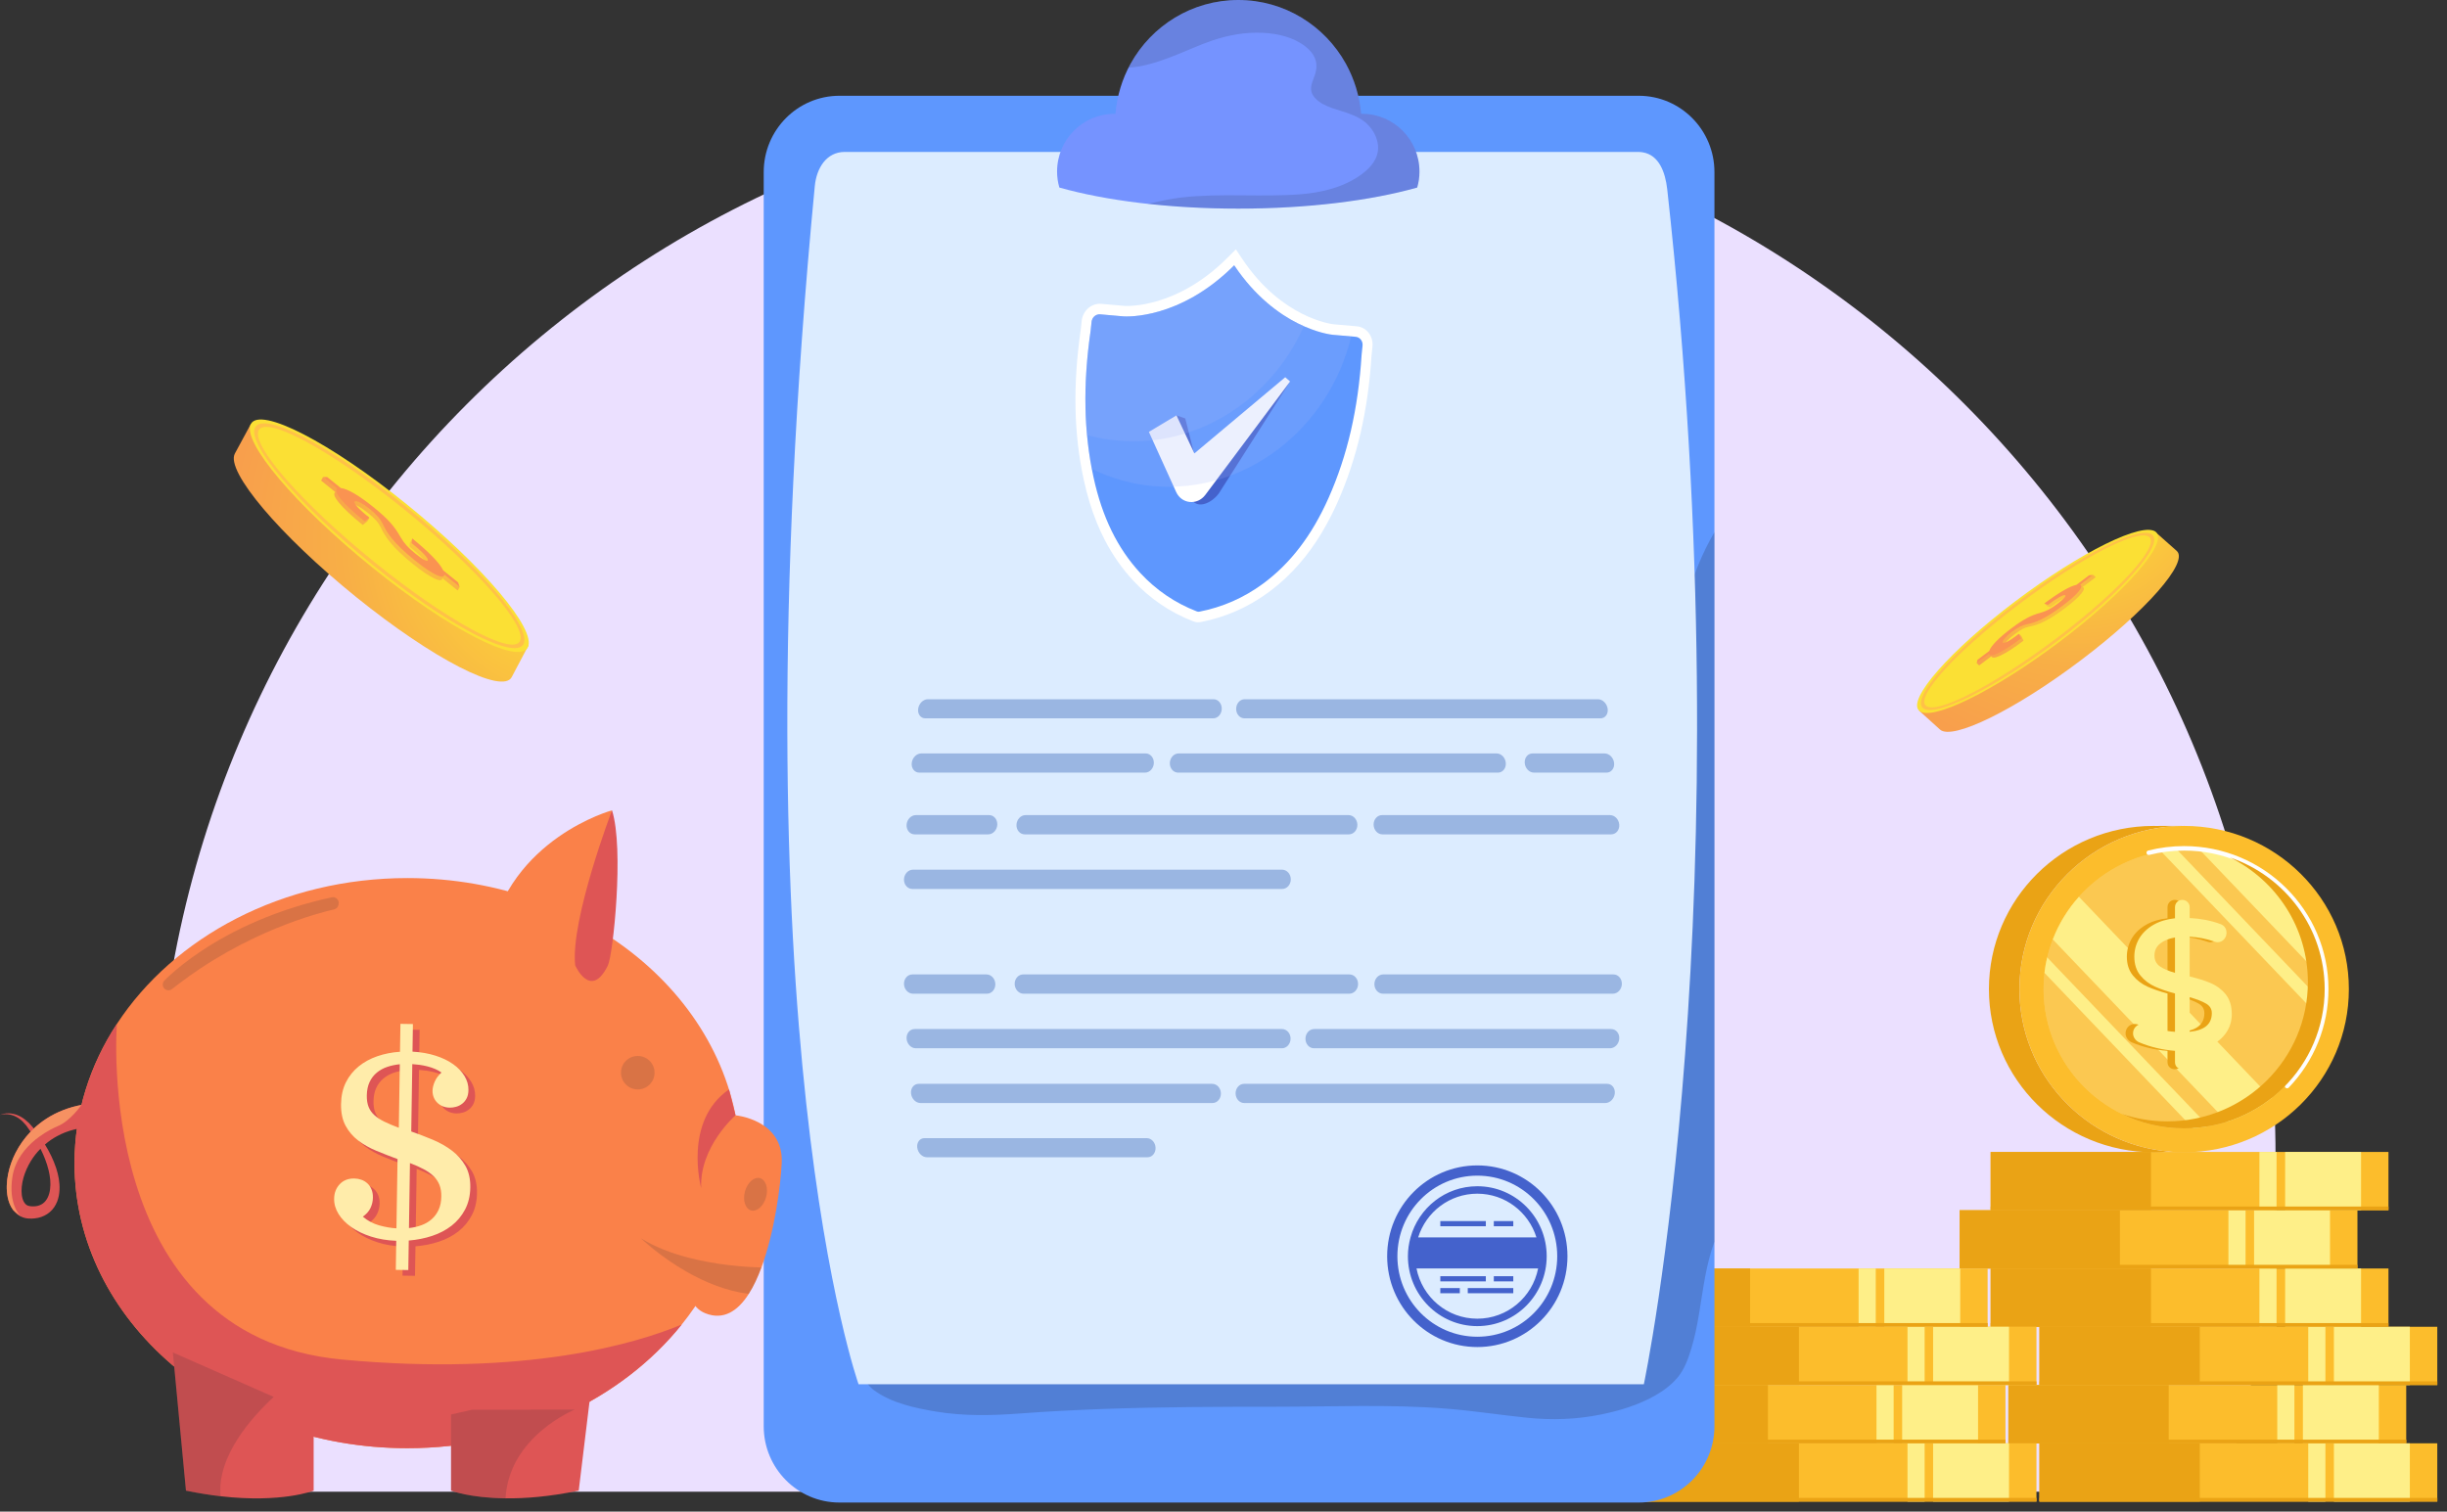<svg width="157" height="97" viewBox="0 0 157 97" fill="none" xmlns="http://www.w3.org/2000/svg">
<rect x="0" y="0" width="157" height="97" fill="#333333" stroke="none"/>
<path d="M142.55 95.722C144.784 88.965 146 81.742 146 74.232C146 36.536 115.553 5.98 78 5.98C40.443 5.98 10 36.536 10 74.232C10 81.742 11.216 88.965 13.449 95.722H142.55Z" fill="#EBE0FF"/>
<path d="M22.575 32.362C23.375 32.937 24.205 33.568 25.048 34.249C25.676 34.757 26.281 35.267 26.857 35.773L32.303 40.111C32.428 40.127 33.91 41.409 33.91 41.409L32.829 43.455C32.222 44.576 27.754 42.273 22.849 38.311C17.945 34.348 14.461 30.226 15.069 29.105L16.098 27.203L22.575 32.362Z" fill="url(#paint0_radial_120_14956)"/>
<path d="M16.098 27.203C15.491 28.325 18.974 32.447 23.879 36.409C28.783 40.372 33.251 42.675 33.858 41.554C34.466 40.432 30.982 36.311 26.078 32.348C21.174 28.385 16.706 26.082 16.098 27.203Z" fill="#FBE034"/>
<path d="M16.369 27.422C15.8 28.472 19.194 32.438 23.948 36.28C28.703 40.121 33.019 42.385 33.587 41.335C34.156 40.284 30.762 36.319 26.008 32.477C21.253 28.635 16.937 26.372 16.369 27.422Z" fill="#FFC148"/>
<path d="M16.599 27.608C16.087 28.553 19.423 32.351 24.052 36.091C28.68 39.83 32.846 42.095 33.358 41.15C33.87 40.204 30.534 36.406 25.906 32.666C21.278 28.927 17.111 26.662 16.599 27.608Z" fill="#FBE034"/>
<path d="M23.014 32.5C22.843 32.405 22.725 32.37 22.659 32.395C22.577 32.425 22.61 32.53 22.765 32.71C22.896 32.863 23.413 32.981 23.698 33.22C23.651 33.357 23.629 33.33 23.574 33.449L23.275 33.687C22.561 33.11 22.045 32.626 21.738 32.249C21.445 31.888 21.377 31.667 21.515 31.579L20.602 30.84L20.726 30.611L21.915 31.431C22.132 31.45 22.255 31.69 22.626 31.909C22.984 32.121 23.386 32.407 23.84 32.775C24.084 32.971 24.291 33.149 24.464 33.308C24.638 33.469 24.789 33.621 24.917 33.764C25.048 33.909 25.162 34.051 25.259 34.19C25.359 34.333 25.464 34.5 25.576 34.694C25.693 34.896 25.819 35.074 25.953 35.224C26.09 35.377 26.278 35.551 26.518 35.745C26.776 35.953 26.979 36.095 27.123 36.168C27.265 36.24 27.332 36.235 27.327 36.156C27.322 36.078 27.23 35.947 27.055 35.763C26.882 35.583 26.625 35.355 26.281 35.077L26.295 34.824L26.451 34.554C26.972 34.976 27.275 35.585 27.616 35.934C27.967 36.294 28.307 36.449 28.419 36.686L29.491 37.666L29.367 37.895L28.385 37.101C28.375 37.266 28.21 37.278 27.878 37.126C27.532 36.967 27.064 36.651 26.485 36.183C26.15 35.912 25.863 35.662 25.629 35.437C25.398 35.215 25.205 35.009 25.051 34.822C24.9 34.64 24.776 34.469 24.68 34.31C24.585 34.156 24.5 33.997 24.424 33.834C24.35 33.678 24.254 33.533 24.134 33.398C24.016 33.265 23.84 33.104 23.605 32.914C23.378 32.731 23.182 32.594 23.014 32.5Z" fill="url(#paint1_radial_120_14956)"/>
<path d="M23.138 32.271C22.967 32.177 22.849 32.141 22.783 32.166C22.701 32.197 22.734 32.301 22.889 32.481C23.047 32.665 23.317 32.912 23.698 33.22L23.399 33.458C22.685 32.881 22.169 32.397 21.862 32.02C21.569 31.659 21.501 31.438 21.64 31.35L20.726 30.611L20.988 30.608L21.869 31.32C22.085 31.34 22.379 31.461 22.75 31.68C23.108 31.892 23.51 32.178 23.965 32.546C24.208 32.742 24.415 32.92 24.588 33.079C24.762 33.24 24.913 33.392 25.041 33.535C25.172 33.68 25.286 33.822 25.383 33.962C25.483 34.105 25.588 34.271 25.7 34.465C25.817 34.667 25.943 34.845 26.078 34.996C26.214 35.148 26.402 35.322 26.642 35.516C26.9 35.725 27.103 35.866 27.247 35.939C27.389 36.011 27.456 36.006 27.451 35.927C27.445 35.849 27.354 35.718 27.179 35.535C27.006 35.354 26.75 35.126 26.405 34.848L26.451 34.554C26.972 34.976 27.399 35.357 27.739 35.705C28.091 36.065 28.325 36.362 28.436 36.599L29.391 37.371L29.491 37.666L28.509 36.872C28.5 37.037 28.334 37.049 28.002 36.897C27.656 36.738 27.188 36.422 26.609 35.954C26.273 35.683 25.988 35.434 25.753 35.208C25.522 34.986 25.329 34.781 25.175 34.594C25.024 34.411 24.9 34.24 24.803 34.081C24.709 33.927 24.624 33.768 24.548 33.605C24.474 33.449 24.378 33.304 24.258 33.169C24.14 33.036 23.964 32.875 23.729 32.685C23.502 32.502 23.306 32.365 23.138 32.271Z" fill="#FA9351"/>
<path d="M128.615 41.412C129.24 40.881 129.918 40.338 130.639 39.794C131.177 39.389 131.711 39.003 132.237 38.639L136.844 35.112C136.882 35.014 138.219 34.075 138.219 34.075L139.663 35.356C140.451 36.069 137.69 39.214 133.495 42.379C129.301 45.544 125.261 47.531 124.472 46.817L123.135 45.607L128.615 41.412Z" fill="url(#paint2_radial_120_14956)"/>
<path d="M123.134 45.607C123.923 46.321 127.963 44.334 132.158 41.169C136.353 38.004 139.114 34.859 138.325 34.145C137.537 33.431 133.497 35.419 129.302 38.584C125.107 41.749 122.346 44.893 123.134 45.607Z" fill="#FBE034"/>
<path d="M123.367 45.432C124.105 46.101 128.001 44.155 132.068 41.087C136.134 38.018 138.833 34.989 138.094 34.32C137.355 33.652 133.46 35.597 129.393 38.666C125.327 41.734 122.628 44.764 123.367 45.432Z" fill="#FFC148"/>
<path d="M123.563 45.284C124.227 45.886 127.976 43.953 131.934 40.966C135.893 37.979 138.563 35.07 137.898 34.468C137.233 33.866 133.484 35.799 129.526 38.786C125.567 41.773 122.898 44.682 123.563 45.284Z" fill="#FBE034"/>
<path d="M128.814 41.086C128.703 41.205 128.65 41.293 128.657 41.351C128.666 41.424 128.758 41.418 128.935 41.329C129.085 41.253 129.284 40.861 129.534 40.678C129.636 40.743 129.61 40.755 129.695 40.823L129.829 41.113C129.218 41.573 128.723 41.893 128.355 42.065C128.004 42.229 127.811 42.24 127.767 42.111L126.985 42.7L126.824 42.555L127.727 41.759C127.786 41.588 128.005 41.536 128.257 41.281C128.5 41.034 128.813 40.767 129.202 40.474C129.41 40.317 129.595 40.185 129.759 40.078C129.924 39.969 130.078 39.878 130.219 39.803C130.363 39.727 130.501 39.663 130.634 39.612C130.77 39.56 130.926 39.508 131.106 39.457C131.293 39.403 131.463 39.337 131.612 39.259C131.763 39.179 131.942 39.062 132.146 38.907C132.367 38.741 132.522 38.605 132.611 38.504C132.697 38.403 132.707 38.348 132.641 38.337C132.577 38.325 132.453 38.373 132.269 38.478C132.088 38.581 131.852 38.742 131.557 38.965L131.355 38.903L131.167 38.724C131.613 38.387 132.168 38.265 132.519 38.059C132.881 37.847 133.075 37.605 133.29 37.562L134.299 36.892L134.46 37.038L133.62 37.672C133.751 37.712 133.729 37.848 133.539 38.086C133.341 38.333 132.991 38.648 132.496 39.021C132.208 39.238 131.949 39.419 131.719 39.563C131.493 39.705 131.288 39.819 131.105 39.907C130.927 39.992 130.763 40.057 130.615 40.104C130.471 40.149 130.325 40.186 130.178 40.215C130.036 40.243 129.9 40.292 129.766 40.362C129.635 40.431 129.469 40.54 129.268 40.692C129.074 40.838 128.923 40.969 128.814 41.086Z" fill="url(#paint3_radial_120_14956)"/>
<path d="M128.653 40.94C128.542 41.059 128.489 41.148 128.496 41.206C128.505 41.278 128.597 41.272 128.774 41.183C128.954 41.092 129.209 40.923 129.534 40.678L129.668 40.967C129.057 41.428 128.562 41.747 128.194 41.919C127.843 42.084 127.65 42.095 127.606 41.965L126.824 42.555L126.874 42.343L127.627 41.774C127.687 41.603 127.844 41.391 128.096 41.135C128.339 40.888 128.652 40.621 129.041 40.328C129.249 40.171 129.434 40.039 129.598 39.932C129.763 39.824 129.916 39.732 130.058 39.657C130.202 39.581 130.34 39.517 130.473 39.466C130.609 39.414 130.765 39.363 130.945 39.311C131.132 39.258 131.302 39.191 131.45 39.113C131.602 39.033 131.781 38.916 131.985 38.761C132.206 38.595 132.361 38.46 132.45 38.358C132.536 38.258 132.546 38.202 132.48 38.191C132.416 38.18 132.291 38.227 132.108 38.332C131.927 38.435 131.691 38.597 131.396 38.819L131.167 38.724C131.613 38.387 132.007 38.119 132.358 37.914C132.72 37.702 133.008 37.573 133.223 37.53L134.04 36.914L134.299 36.892L133.458 37.526C133.59 37.566 133.567 37.703 133.377 37.94C133.179 38.187 132.829 38.502 132.334 38.875C132.047 39.092 131.788 39.273 131.558 39.417C131.331 39.559 131.126 39.673 130.944 39.761C130.765 39.846 130.602 39.912 130.454 39.958C130.31 40.003 130.164 40.04 130.017 40.069C129.875 40.098 129.739 40.147 129.605 40.216C129.474 40.285 129.308 40.394 129.107 40.546C128.913 40.693 128.762 40.823 128.653 40.94Z" fill="#FA9351"/>
<path d="M156.376 85.14H130.851V88.879H156.376V85.14Z" fill="#FCBD2C"/>
<path d="M141.137 85.139H130.851V88.879H141.137V85.139Z" fill="#EAA315"/>
<path d="M154.616 85.139H149.745V88.878H154.616V85.139Z" fill="#FEEF88"/>
<path d="M149.198 85.139H148.098V88.879H149.198V85.139Z" fill="#FEEF88"/>
<path d="M154.384 88.879H128.858V92.618H154.384V88.879Z" fill="#FCBD2C"/>
<path d="M139.145 88.879H128.858V92.618H139.145V88.879Z" fill="#EAA315"/>
<path d="M152.626 88.879H147.755V92.618H152.626V88.879Z" fill="#FEEF88"/>
<path d="M147.21 88.879H146.109V92.618H147.21V88.879Z" fill="#FEEF88"/>
<path d="M156.376 92.618H130.851V96.358H156.376V92.618Z" fill="#FCBD2C"/>
<path d="M141.137 92.618H130.851V96.358H141.137V92.618Z" fill="#EAA315"/>
<path d="M154.616 92.619H149.745V96.358H154.616V92.619Z" fill="#FEEF88"/>
<path d="M149.198 92.619H148.098V96.358H149.198V92.619Z" fill="#FEEF88"/>
<path d="M156.38 88.643H130.854V88.88H156.38V88.643Z" fill="#EAA315"/>
<path d="M154.389 92.383H128.863V92.619H154.389V92.383Z" fill="#EAA315"/>
<path d="M156.38 96.122H130.854V96.358H156.38V96.122Z" fill="#EAA315"/>
<path d="M153.245 73.921H127.72V77.66H153.245V73.921Z" fill="#FCBD2C"/>
<path d="M138.006 73.921H127.72V77.66H138.006V73.921Z" fill="#EAA315"/>
<path d="M151.486 73.921H146.615V77.66H151.486V73.921Z" fill="#FEEF88"/>
<path d="M146.065 73.921H144.965V77.66H146.065V73.921Z" fill="#FEEF88"/>
<path d="M151.254 77.66H125.728V81.399H151.254V77.66Z" fill="#FCBD2C"/>
<path d="M136.015 77.66H125.728V81.399H136.015V77.66Z" fill="#EAA315"/>
<path d="M149.493 77.66H144.622V81.4H149.493V77.66Z" fill="#FEEF88"/>
<path d="M144.077 77.66H142.976V81.4H144.077V77.66Z" fill="#FEEF88"/>
<path d="M153.245 81.4H127.72V85.139H153.245V81.4Z" fill="#FCBD2C"/>
<path d="M138.006 81.4H127.72V85.139H138.006V81.4Z" fill="#EAA315"/>
<path d="M151.486 81.4H146.615V85.139H151.486V81.4Z" fill="#FEEF88"/>
<path d="M146.065 81.4H144.965V85.139H146.065V81.4Z" fill="#FEEF88"/>
<path d="M153.246 77.424H127.721V77.661H153.246V77.424Z" fill="#EAA315"/>
<path d="M151.254 81.164H125.728V81.401H151.254V81.164Z" fill="#EAA315"/>
<path d="M153.246 84.904H127.721V85.14H153.246V84.904Z" fill="#EAA315"/>
<path d="M130.659 85.138H105.134V88.878H130.659V85.138Z" fill="#FCBD2C"/>
<path d="M115.42 85.138H105.134V88.878H115.42V85.138Z" fill="#EAA315"/>
<path d="M128.899 85.139H124.028V88.878H128.899V85.139Z" fill="#FEEF88"/>
<path d="M123.486 85.138H122.386V88.878H123.486V85.138Z" fill="#FEEF88"/>
<path d="M128.671 88.878H103.146V92.617H128.671V88.878Z" fill="#FCBD2C"/>
<path d="M113.432 88.878H103.146V92.617H113.432V88.878Z" fill="#EAA315"/>
<path d="M126.913 88.878H122.042V92.617H126.913V88.878Z" fill="#FEEF88"/>
<path d="M121.496 88.878H120.396V92.617H121.496V88.878Z" fill="#FEEF88"/>
<path d="M130.659 92.618H105.134V96.358H130.659V92.618Z" fill="#FCBD2C"/>
<path d="M115.42 92.618H105.134V96.357H115.42V92.618Z" fill="#EAA315"/>
<path d="M128.899 92.618H124.028V96.357H128.899V92.618Z" fill="#FEEF88"/>
<path d="M123.486 92.618H122.386V96.357H123.486V92.618Z" fill="#FEEF88"/>
<path d="M130.662 88.642H105.137V88.878H130.662V88.642Z" fill="#EAA315"/>
<path d="M128.673 92.382H103.147V92.619H128.673V92.382Z" fill="#EAA315"/>
<path d="M130.662 96.121H105.137V96.358H130.662V96.121Z" fill="#EAA315"/>
<path d="M127.526 81.4H102V85.139H127.526V81.4Z" fill="#FCBD2C"/>
<path d="M112.286 81.4H102V85.139H112.286V81.4Z" fill="#EAA315"/>
<path d="M125.768 81.4H120.897V85.139H125.768V81.4Z" fill="#FEEF88"/>
<path d="M120.349 81.4H119.249V85.139H120.349V81.4Z" fill="#FEEF88"/>
<path d="M127.529 84.903H102.004V85.14H127.529V84.903Z" fill="#EAA315"/>
<path d="M139.157 73.895C138.834 73.925 138.508 73.941 138.177 73.941C132.341 73.941 127.61 69.253 127.61 63.473C127.61 57.688 132.341 53 138.177 53C138.286 53 138.395 53.002 138.501 53.005L138.517 53H140.027C134.241 53.057 129.567 57.725 129.567 63.473C129.567 68.926 133.779 73.408 139.157 73.895Z" fill="#EAA315"/>
<path d="M129.568 63.472C129.568 69.254 134.299 73.942 140.135 73.942C145.973 73.942 150.704 69.254 150.704 63.472C150.704 57.688 145.973 53 140.135 53C134.299 53 129.568 57.688 129.568 63.472Z" fill="#FCBD2C"/>
<path d="M131.116 63.472C131.116 68.406 135.153 72.406 140.133 72.406C145.115 72.406 149.152 68.406 149.152 63.472C149.152 58.536 145.115 54.536 140.133 54.536C135.153 54.536 131.116 58.536 131.116 63.472Z" fill="#FBC851"/>
<path d="M131.116 63.472C131.116 68.407 135.154 72.405 140.134 72.405C140.323 72.405 140.51 72.399 140.695 72.387C141.038 72.366 141.373 72.328 141.703 72.269C142.108 72.2 142.502 72.104 142.886 71.982C143.932 71.65 144.895 71.135 145.735 70.474C147.331 69.221 148.489 67.442 148.941 65.401C149.015 65.074 149.07 64.738 149.103 64.396C149.136 64.093 149.152 63.783 149.152 63.472C149.152 63.281 149.146 63.09 149.134 62.9C148.859 58.583 145.49 55.099 141.2 54.6C140.851 54.558 140.496 54.537 140.134 54.537C139.986 54.537 139.841 54.541 139.695 54.547C139.35 54.564 139.009 54.6 138.674 54.655C136.581 54.991 134.731 56.043 133.386 57.547C132.671 58.344 132.098 59.27 131.71 60.284C131.564 60.656 131.445 61.041 131.353 61.435C131.277 61.759 131.217 62.089 131.178 62.426C131.137 62.768 131.116 63.118 131.116 63.472Z" fill="#FBC851"/>
<path d="M131.172 62.427L140.689 72.387C141.032 72.367 141.367 72.328 141.697 72.269L131.347 61.436C131.271 61.759 131.211 62.089 131.172 62.427Z" fill="#FEEF88"/>
<path d="M131.708 60.284L142.885 71.982C143.93 71.65 144.893 71.135 145.733 70.474L133.384 57.547C132.669 58.344 132.097 59.27 131.708 60.284Z" fill="#FEEF88"/>
<path d="M142.313 63.798C142.053 63.48 141.725 63.237 141.339 63.075C140.984 62.927 140.537 62.788 140.01 62.661V60.111C140.561 60.142 141.083 60.243 141.562 60.41C141.654 60.447 141.73 60.465 141.791 60.465C141.966 60.465 142.109 60.4 142.218 60.274C142.321 60.153 142.374 60.015 142.374 59.864C142.374 59.585 142.234 59.388 141.972 59.295C141.399 59.078 140.739 58.949 140.01 58.91V58.218C140.01 58.087 139.964 57.974 139.871 57.883C139.686 57.7 139.375 57.701 139.199 57.885C139.112 57.976 139.068 58.088 139.068 58.218V58.927C138.544 58.983 138.085 59.12 137.704 59.337C137.294 59.57 136.981 59.869 136.773 60.225C136.565 60.581 136.459 60.974 136.459 61.395C136.459 61.875 136.59 62.279 136.847 62.596C137.099 62.905 137.418 63.148 137.796 63.318C138.144 63.474 138.571 63.62 139.068 63.754V66.213C138.434 66.171 137.819 66.021 137.239 65.766C137.155 65.728 137.064 65.71 136.971 65.71C136.798 65.71 136.653 65.77 136.542 65.891C136.433 66.009 136.377 66.15 136.377 66.31C136.377 66.433 136.415 66.551 136.491 66.658C136.566 66.765 136.661 66.843 136.774 66.889C137.484 67.189 138.255 67.372 139.068 67.435V68.153C139.068 68.293 139.114 68.406 139.203 68.49C139.291 68.572 139.402 68.614 139.533 68.614C139.673 68.614 139.789 68.569 139.878 68.482C139.966 68.394 140.01 68.283 140.01 68.153V67.435C140.518 67.395 140.974 67.279 141.367 67.089C141.793 66.884 142.127 66.604 142.36 66.256C142.594 65.907 142.713 65.511 142.713 65.081C142.713 64.555 142.578 64.123 142.313 63.798ZM140.01 63.989C140.472 64.121 140.829 64.261 141.071 64.406C141.314 64.552 141.432 64.75 141.432 65.011C141.432 65.722 140.966 66.115 140.01 66.21V63.989ZM138.096 62.01C137.865 61.845 137.752 61.617 137.752 61.313C137.752 60.992 137.876 60.738 138.13 60.538C138.367 60.352 138.683 60.225 139.068 60.158V62.429C138.647 62.309 138.32 62.169 138.096 62.01Z" fill="#EAA315"/>
<path d="M138.678 54.656L148.944 65.401C149.018 65.074 149.074 64.738 149.107 64.396L139.698 54.548C139.353 54.564 139.012 54.6 138.678 54.656Z" fill="#FEEF88"/>
<path d="M141.201 54.6L149.135 62.9C148.859 58.583 145.491 55.099 141.201 54.6Z" fill="#FEEF88"/>
<path d="M146.74 69.838C146.704 69.838 146.668 69.825 146.64 69.799C146.582 69.744 146.579 69.653 146.634 69.595C148.227 67.936 149.104 65.761 149.104 63.472C149.104 58.57 145.079 54.582 140.132 54.582C139.378 54.582 138.627 54.676 137.9 54.859C137.825 54.88 137.743 54.833 137.724 54.755C137.703 54.678 137.751 54.599 137.828 54.58C138.578 54.39 139.353 54.294 140.132 54.294C145.239 54.294 149.394 58.411 149.394 63.472C149.394 65.835 148.489 68.081 146.846 69.794C146.817 69.823 146.778 69.838 146.74 69.838Z" fill="#FEFEFE"/>
<path d="M136.127 71.477C137.335 72.071 138.694 72.405 140.134 72.405C145.114 72.405 149.152 68.406 149.152 63.472C149.152 59.555 146.611 56.23 143.073 55.023C146.038 56.486 148.074 59.52 148.074 63.024C148.074 67.959 144.036 71.959 139.056 71.959C138.031 71.959 137.045 71.79 136.127 71.477Z" fill="#EAA315"/>
<path d="M142.793 63.797C142.532 63.479 142.204 63.236 141.818 63.075C141.463 62.927 141.017 62.788 140.49 62.661V60.11C141.04 60.141 141.563 60.242 142.041 60.409C142.134 60.446 142.209 60.464 142.271 60.464C142.445 60.464 142.589 60.4 142.697 60.273C142.801 60.153 142.853 60.015 142.853 59.864C142.853 59.585 142.714 59.387 142.452 59.294C141.879 59.078 141.219 58.949 140.49 58.91V58.218C140.49 58.087 140.443 57.974 140.351 57.883C140.166 57.7 139.854 57.701 139.678 57.885C139.592 57.976 139.548 58.088 139.548 58.218V58.926C139.023 58.982 138.565 59.12 138.183 59.337C137.774 59.57 137.461 59.869 137.252 60.224C137.044 60.58 136.939 60.974 136.939 61.394C136.939 61.875 137.069 62.279 137.327 62.595C137.578 62.905 137.897 63.148 138.275 63.317C138.623 63.473 139.051 63.619 139.548 63.753V66.213C138.913 66.171 138.299 66.02 137.719 65.765C137.634 65.728 137.544 65.709 137.451 65.709C137.277 65.709 137.133 65.77 137.021 65.891C136.912 66.008 136.857 66.149 136.857 66.309C136.857 66.433 136.895 66.55 136.971 66.658C137.046 66.764 137.141 66.842 137.254 66.888C137.964 67.188 138.735 67.371 139.548 67.434V68.152C139.548 68.292 139.593 68.406 139.683 68.49C139.771 68.572 139.882 68.613 140.013 68.613C140.152 68.613 140.268 68.569 140.357 68.481C140.445 68.394 140.49 68.283 140.49 68.152V67.435C140.997 67.394 141.453 67.278 141.847 67.089C142.273 66.884 142.607 66.604 142.84 66.255C143.074 65.906 143.192 65.511 143.192 65.08C143.192 64.554 143.058 64.123 142.793 63.797ZM140.49 63.989C140.951 64.121 141.308 64.261 141.55 64.406C141.793 64.552 141.911 64.75 141.911 65.011C141.911 65.721 141.446 66.114 140.49 66.209V63.989ZM138.576 62.009C138.344 61.844 138.232 61.617 138.232 61.313C138.232 60.991 138.355 60.738 138.609 60.538C138.847 60.352 139.162 60.224 139.548 60.158V62.428C139.126 62.309 138.8 62.168 138.576 62.009Z" fill="#FEEF88"/>
<path d="M105.138 6.145H53.862C51.177 6.145 49 8.338 49 11.043V91.52C49 94.226 51.177 96.419 53.862 96.419H105.138C107.823 96.419 109.999 94.226 109.999 91.52V11.043C109.999 8.338 107.823 6.145 105.138 6.145Z" fill="#5E97FE"/>
<path opacity="0.2" d="M107.277 43.217C106.783 47.152 106.777 51.128 106.588 55.084C106.417 58.653 106.17 62.361 104.897 65.732C104.229 67.502 103.277 69.195 101.857 70.461C100.656 71.532 99.192 72.208 97.657 72.633C94.319 73.557 90.788 73.505 87.514 74.715C86.544 75.073 85.654 75.558 84.752 76.061C83.626 76.688 82.495 77.308 81.347 77.896C79.078 79.057 76.732 80.102 74.272 80.779C69.716 82.033 64.62 81.787 60.7 78.901C58.111 76.996 56.25 74.337 54.379 71.735C54.474 72.36 54.558 72.988 54.628 73.617C54.91 76.157 55.003 78.715 55.025 81.269C55.039 83.034 55.021 84.8 55.008 86.565C55.054 86.827 55.098 87.088 55.143 87.35C55.272 88.09 55.455 88.754 56.084 89.217C57.19 90.031 58.682 90.349 60.001 90.573C61.813 90.88 63.613 90.841 65.439 90.704C67.229 90.57 69.022 90.478 70.816 90.413C74.497 90.281 78.181 90.272 81.864 90.271C85.499 90.271 89.147 90.105 92.775 90.391C94.526 90.529 96.257 90.802 98.004 90.979C99.599 91.141 101.152 91.087 102.725 90.768C103.926 90.524 105.127 90.158 106.198 89.549C106.733 89.244 107.242 88.867 107.638 88.391C108.07 87.873 108.295 87.243 108.495 86.604C108.967 85.092 109.106 83.511 109.397 81.96C109.541 81.193 109.724 80.432 109.991 79.698C109.993 79.691 109.997 79.684 110 79.676V34.149C108.393 36.883 107.671 40.088 107.277 43.217Z" fill="#202234"/>
<path d="M105.47 88.827H55.085C55.085 88.827 47.06 66.323 52.278 11.935C52.391 10.771 53.036 9.749 54.199 9.749H105.093C105.212 9.749 105.321 9.76 105.425 9.779C106.433 9.965 106.844 11.021 106.971 12.155C112.026 57.901 105.47 88.827 105.47 88.827Z" fill="#DCECFF"/>
<path d="M91.073 11.012C91.073 11.37 91.022 11.713 90.926 12.036C87.942 12.876 83.9 13.388 79.448 13.388C74.995 13.388 70.954 12.876 67.97 12.036C67.873 11.713 67.822 11.37 67.822 11.012C67.822 8.963 69.469 7.304 71.502 7.304H71.568C71.665 6.146 72.005 5.055 72.539 4.087C73.891 1.649 76.479 0 79.448 0C82.416 0 84.998 1.649 86.351 4.087C86.884 5.055 87.23 6.146 87.327 7.304H87.388C89.421 7.304 91.073 8.963 91.073 11.012Z" fill="#7593FF"/>
<path opacity="0.15" d="M87.389 7.303H87.328C87.231 6.146 86.885 5.055 86.352 4.087C84.999 1.649 82.417 0 79.449 0C76.48 0 73.893 1.649 72.541 4.087C72.495 4.17 72.46 4.257 72.417 4.342C72.666 4.33 72.913 4.296 73.143 4.252C73.983 4.093 74.794 3.796 75.586 3.478C76.314 3.186 77.028 2.855 77.77 2.604C78.817 2.249 79.938 2.048 81.044 2.107C81.981 2.157 82.967 2.38 83.728 2.961C84.041 3.2 84.316 3.512 84.42 3.902C84.529 4.31 84.414 4.708 84.263 5.087C84.081 5.544 84.018 5.903 84.381 6.298C84.672 6.616 85.08 6.796 85.477 6.937C86.236 7.206 87.09 7.365 87.697 7.937C88.181 8.393 88.52 9.091 88.395 9.766C88.286 10.361 87.846 10.823 87.381 11.17C86.245 12.016 84.81 12.359 83.427 12.467C80.894 12.664 78.345 12.382 75.816 12.671C75.082 12.755 74.363 12.922 73.642 13.077C75.451 13.276 77.403 13.388 79.449 13.388C83.901 13.388 87.943 12.876 90.927 12.036C91.023 11.713 91.074 11.37 91.074 11.012C91.074 8.963 89.422 7.303 87.389 7.303Z" fill="#202234"/>
<path d="M102.952 48.349C101.409 48.349 99.866 48.349 98.323 48.349C98.023 48.349 97.802 48.624 97.827 48.964C97.853 49.304 98.118 49.58 98.42 49.58C99.972 49.58 101.524 49.58 103.075 49.58C103.378 49.58 103.596 49.304 103.562 48.964C103.527 48.624 103.253 48.349 102.952 48.349Z" fill="#9AB6E2"/>
<path d="M96.024 48.349C89.222 48.349 82.42 48.349 75.619 48.349C75.318 48.349 75.066 48.624 75.057 48.964C75.047 49.304 75.286 49.58 75.588 49.58C82.428 49.58 89.268 49.58 96.108 49.58C96.41 49.58 96.638 49.304 96.613 48.964C96.589 48.624 96.325 48.349 96.024 48.349Z" fill="#9AB6E2"/>
<path d="M58.983 49.58C63.81 49.58 68.638 49.58 73.464 49.58C73.767 49.58 74.02 49.304 74.031 48.964C74.041 48.624 73.807 48.349 73.507 48.349C68.706 48.349 63.906 48.349 59.106 48.349C58.805 48.349 58.532 48.624 58.497 48.964C58.462 49.304 58.681 49.58 58.983 49.58Z" fill="#9AB6E2"/>
<path d="M79.844 46.096C87.459 46.096 95.075 46.096 102.691 46.096C102.988 46.097 103.194 45.822 103.148 45.483C103.101 45.145 102.824 44.871 102.529 44.871C94.97 44.871 87.411 44.871 79.853 44.871C79.558 44.871 79.316 45.145 79.312 45.483C79.308 45.822 79.546 46.096 79.844 46.096Z" fill="#9AB6E2"/>
<path d="M59.367 46.096C65.524 46.096 71.683 46.096 77.841 46.096C78.138 46.097 78.383 45.822 78.388 45.483C78.394 45.145 78.159 44.871 77.864 44.871C71.752 44.871 65.641 44.871 59.529 44.871C59.234 44.871 58.956 45.145 58.91 45.483C58.864 45.822 59.069 46.096 59.367 46.096Z" fill="#9AB6E2"/>
<path d="M58.684 53.542C60.257 53.542 61.829 53.542 63.402 53.542C63.709 53.541 63.969 53.265 63.986 52.924C64.002 52.583 63.769 52.306 63.463 52.306C61.896 52.306 60.329 52.306 58.762 52.306C58.456 52.306 58.189 52.583 58.167 52.924C58.145 53.265 58.378 53.542 58.684 53.542Z" fill="#9AB6E2"/>
<path d="M65.746 53.542C72.679 53.542 79.612 53.542 86.544 53.542C86.851 53.541 87.095 53.265 87.089 52.924C87.084 52.583 86.83 52.306 86.525 52.306C79.616 52.306 72.708 52.306 65.799 52.306C65.494 52.306 65.233 52.583 65.218 52.924C65.202 53.265 65.439 53.542 65.746 53.542Z" fill="#9AB6E2"/>
<path d="M103.298 52.306C98.422 52.306 93.547 52.306 88.671 52.306C88.366 52.306 88.124 52.583 88.131 52.924C88.138 53.265 88.391 53.542 88.698 53.542C93.59 53.542 98.483 53.542 103.375 53.542C103.682 53.541 103.915 53.265 103.892 52.924C103.87 52.583 103.603 52.306 103.298 52.306Z" fill="#9AB6E2"/>
<path d="M82.258 55.808C74.365 55.808 66.472 55.808 58.579 55.808C58.271 55.808 58.011 56.085 58 56.427C57.989 56.769 58.233 57.046 58.541 57.046C66.448 57.046 74.354 57.046 82.261 57.046C82.569 57.046 82.819 56.769 82.818 56.427C82.817 56.085 82.566 55.809 82.258 55.808Z" fill="#9AB6E2"/>
<path d="M58.579 63.767C60.159 63.767 61.739 63.767 63.32 63.767C63.628 63.767 63.869 63.49 63.861 63.148C63.853 62.807 63.599 62.529 63.29 62.529C61.707 62.529 60.124 62.529 58.541 62.529C58.233 62.529 57.989 62.806 58 63.148C58.011 63.49 58.271 63.767 58.579 63.767Z" fill="#9AB6E2"/>
<path d="M65.674 63.767C72.64 63.767 79.605 63.767 86.571 63.767C86.879 63.767 87.132 63.49 87.134 63.148C87.137 62.807 86.889 62.529 86.58 62.529C79.603 62.529 72.626 62.529 65.648 62.529C65.34 62.529 65.094 62.806 65.102 63.148C65.11 63.49 65.367 63.767 65.674 63.767Z" fill="#9AB6E2"/>
<path d="M103.518 62.53C98.594 62.53 93.67 62.53 88.746 62.53C88.437 62.529 88.185 62.807 88.182 63.149C88.178 63.49 88.425 63.767 88.733 63.767C93.648 63.767 98.564 63.767 103.48 63.767C103.788 63.767 104.048 63.49 104.059 63.149C104.07 62.807 103.826 62.529 103.518 62.53Z" fill="#9AB6E2"/>
<path d="M82.252 66.034C74.396 66.034 66.54 66.034 58.685 66.034C58.378 66.034 58.145 66.311 58.167 66.652C58.19 66.993 58.457 67.27 58.762 67.269C66.591 67.269 74.419 67.269 82.248 67.269C82.553 67.269 82.802 66.993 82.804 66.652C82.806 66.311 82.558 66.034 82.252 66.034Z" fill="#9AB6E2"/>
<path d="M103.375 66.034C97.023 66.034 90.671 66.034 84.319 66.034C84.012 66.034 83.761 66.311 83.759 66.652C83.756 66.993 84.002 67.27 84.307 67.269C90.637 67.269 96.967 67.269 103.297 67.269C103.603 67.269 103.87 66.993 103.892 66.652C103.914 66.311 103.681 66.034 103.375 66.034Z" fill="#9AB6E2"/>
<path d="M59.469 74.262C64.189 74.262 68.91 74.262 73.631 74.262C73.926 74.262 74.154 73.988 74.141 73.649C74.127 73.311 73.875 73.036 73.577 73.036C68.822 73.036 64.067 73.036 59.312 73.036C59.013 73.036 58.806 73.31 58.851 73.649C58.896 73.988 59.173 74.262 59.469 74.262Z" fill="#9AB6E2"/>
<path d="M79.827 70.782C87.55 70.782 95.274 70.782 102.998 70.782C103.299 70.782 103.572 70.506 103.606 70.167C103.639 69.826 103.419 69.55 103.115 69.55C95.35 69.55 87.585 69.55 79.82 69.55C79.517 69.55 79.274 69.826 79.276 70.167C79.279 70.506 79.525 70.782 79.827 70.782Z" fill="#9AB6E2"/>
<path d="M59.059 70.782C65.305 70.782 71.55 70.782 77.795 70.782C78.097 70.782 78.337 70.506 78.334 70.167C78.33 69.826 78.081 69.55 77.778 69.55C71.499 69.55 65.221 69.55 58.942 69.55C58.639 69.55 58.418 69.826 58.452 70.167C58.485 70.506 58.758 70.782 59.059 70.782Z" fill="#9AB6E2"/>
<path d="M94.784 74.785C91.591 74.785 89 77.391 89 80.613C89 83.83 91.591 86.441 94.784 86.441C97.978 86.441 100.569 83.83 100.569 80.613C100.569 77.391 97.978 74.785 94.784 74.785ZM94.784 85.779C91.95 85.779 89.657 83.464 89.657 80.613C89.657 77.757 91.95 75.442 94.784 75.442C97.619 75.442 99.912 77.757 99.912 80.613C99.912 83.464 97.619 85.779 94.784 85.779Z" fill="#4462CC"/>
<path d="M94.784 76.122C92.738 76.122 91.023 77.511 90.5 79.403H90.497V79.413C90.392 79.796 90.332 80.197 90.332 80.612C90.332 83.089 92.321 85.098 94.784 85.098C97.246 85.098 99.236 83.089 99.236 80.612C99.236 78.131 97.246 76.122 94.784 76.122ZM94.784 76.599C96.566 76.599 98.07 77.778 98.578 79.403H90.99C91.497 77.778 93.001 76.599 94.784 76.599ZM94.784 84.621C92.851 84.621 91.245 83.236 90.883 81.399H98.685C98.323 83.236 96.717 84.621 94.784 84.621Z" fill="#4462CC"/>
<path d="M95.332 78.358H92.411V78.689H95.332V78.358Z" fill="#4462CC"/>
<path d="M97.093 78.358H95.843V78.689H97.093V78.358Z" fill="#4462CC"/>
<path d="M95.332 81.895H92.411V82.227H95.332V81.895Z" fill="#4462CC"/>
<path d="M97.093 81.895H95.843V82.227H97.093V81.895Z" fill="#4462CC"/>
<path d="M97.093 82.656H94.172V82.988H97.093V82.656Z" fill="#4462CC"/>
<path d="M93.662 82.656H92.411V82.988H93.662V82.656Z" fill="#4462CC"/>
<path d="M85.818 32.229C85.695 32.504 85.569 32.77 85.439 33.029C84.63 34.646 83.666 35.978 82.522 37.059C82.158 37.405 81.774 37.724 81.371 38.02C80.077 38.971 78.624 39.608 77.055 39.913C76.996 39.926 76.92 39.932 76.84 39.931L76.8 39.93L76.761 39.924C76.681 39.911 76.605 39.891 76.537 39.861C75.079 39.298 73.786 38.42 72.708 37.258C72.001 36.497 71.401 35.644 70.902 34.688C70.713 34.325 70.539 33.949 70.378 33.556C70.378 33.556 70.378 33.556 70.379 33.556C70.032 32.711 69.753 31.794 69.537 30.799C68.892 27.837 68.829 24.68 69.343 21.148L69.4 20.597C69.468 19.937 70.032 19.444 70.657 19.498L72.153 19.63C72.276 19.638 75.49 19.813 78.752 16.542L79.293 16L79.712 16.627C82.24 20.408 85.434 20.795 85.569 20.81L87.051 20.939C87.675 20.994 88.126 21.576 88.058 22.236L87.997 22.828C87.776 26.349 87.062 29.433 85.818 32.229Z" fill="white"/>
<path d="M79.186 17.025C75.697 20.524 72.233 20.313 72.083 20.303L70.587 20.171C70.313 20.147 70.066 20.363 70.036 20.652L69.975 21.233C69.473 24.682 69.534 27.752 70.161 30.631C70.717 33.186 71.701 35.198 73.171 36.78C74.183 37.87 75.399 38.697 76.787 39.234C76.811 39.244 76.84 39.251 76.871 39.256C76.904 39.257 76.933 39.255 76.956 39.25C78.431 38.963 79.797 38.365 81.016 37.47C82.785 36.172 84.166 34.368 85.24 31.956C86.45 29.239 87.143 26.234 87.361 22.773L87.422 22.18C87.452 21.891 87.254 21.636 86.981 21.612L85.487 21.481C85.335 21.464 81.89 21.068 79.186 17.025Z" fill="#5E97FE"/>
<path d="M82.552 24.657L76.724 29.546L76.047 26.853L75.483 26.655L76.385 31.935C76.737 32.709 77.685 32.351 78.201 31.662L82.773 24.482L82.552 24.657Z" fill="#4462CC"/>
<path d="M82.461 24.207L76.632 29.096L75.482 26.655L73.712 27.715L75.462 31.572C75.813 32.346 76.821 32.444 77.336 31.754L82.773 24.482L82.461 24.207Z" fill="white"/>
<path opacity="0.2" d="M86.695 21.586C85.267 27.522 79.907 31.712 74.007 31.194C72.588 31.069 71.257 30.683 70.05 30.084C69.913 29.374 69.812 28.652 69.743 27.916C69.55 25.829 69.627 23.622 69.976 21.233L70.036 20.653C70.066 20.363 70.313 20.147 70.587 20.171L72.084 20.302C72.233 20.314 75.696 20.523 79.186 17.025C80.677 19.254 82.394 20.375 83.659 20.934C84.687 21.39 85.417 21.474 85.486 21.48L86.695 21.586Z" fill="#A4B7FC"/>
<path opacity="0.2" d="M83.659 20.934C81.566 25.634 76.856 28.726 71.741 28.277C71.052 28.216 70.385 28.094 69.743 27.916C69.55 25.829 69.627 23.622 69.976 21.233L70.036 20.653C70.066 20.363 70.313 20.147 70.587 20.171L72.084 20.302C72.233 20.314 75.696 20.523 79.186 17.025C80.677 19.254 82.394 20.375 83.659 20.934Z" fill="#A4B7FC"/>
<path d="M4.781 74.64C4.781 84.742 14.341 92.931 26.137 92.931C33.442 92.931 39.89 89.791 43.738 84.999C46.108 82.054 47.492 78.486 47.492 74.64C47.492 64.535 37.932 56.346 26.137 56.346C18.133 56.346 11.156 60.117 7.502 65.701C5.769 68.345 4.781 71.395 4.781 74.64Z" fill="#FA8149"/>
<path d="M45.253 84.273C46.415 84.737 47.332 84.139 48.042 83.029C48.351 82.548 48.62 81.966 48.853 81.335C49.701 79.053 50.081 76.101 50.155 74.64C50.294 71.847 47.192 71.571 47.192 71.571C47.192 71.571 44.623 76.905 44.15 80.7C44.111 81.02 44.087 81.328 44.079 81.621C44.047 82.917 44.359 83.916 45.253 84.273Z" fill="#FA8149"/>
<path d="M39.265 52C39.265 52 32.7 53.78 31.387 60.378L37.668 62.872L39.265 52Z" fill="#FA8149"/>
<path d="M0.52 75.343C0.424 75.827 0.395 76.333 0.5 76.853C0.559 77.115 0.652 77.381 0.828 77.628C0.836 77.638 0.841 77.645 0.85 77.655C0.973 77.821 1.145 77.968 1.343 78.066C1.426 78.107 1.515 78.141 1.608 78.161C1.684 78.18 1.77 78.19 1.836 78.193C1.904 78.195 1.968 78.2 2.037 78.198C2.169 78.193 2.306 78.18 2.441 78.151C2.711 78.092 2.978 77.968 3.193 77.782C3.412 77.599 3.566 77.357 3.664 77.112C3.762 76.866 3.806 76.611 3.818 76.365C3.843 75.871 3.747 75.402 3.605 74.962C3.426 74.419 3.176 73.916 2.885 73.444C3.125 73.237 3.385 73.056 3.661 72.907C4.34 72.538 5.11 72.352 5.897 72.328C6.683 72.301 6.762 70.712 5.781 70.82C5.597 70.84 5.411 70.869 5.227 70.903C5.227 70.903 5.225 70.903 5.22 70.903C4.433 71.055 3.661 71.343 2.982 71.783C2.691 71.971 2.419 72.183 2.169 72.421L2.093 72.323C2.019 72.237 1.941 72.152 1.863 72.069C1.693 71.91 1.517 71.761 1.314 71.651C1.252 71.617 1.191 71.587 1.127 71.563C0.762 71.416 0.348 71.394 0 71.551C0.321 71.453 0.659 71.494 0.953 71.624C1.051 71.668 1.145 71.722 1.23 71.783C1.404 71.905 1.551 72.061 1.686 72.225C1.782 72.352 1.875 72.487 1.963 72.623C1.583 73.022 1.26 73.474 1.01 73.958C0.784 74.395 0.618 74.859 0.52 75.343ZM1.507 75.573C1.613 75.199 1.777 74.835 1.983 74.498C2.157 74.214 2.363 73.953 2.598 73.716C2.823 74.163 3.005 74.627 3.12 75.101C3.218 75.507 3.264 75.927 3.213 76.314C3.164 76.7 3.007 77.049 2.745 77.232C2.615 77.325 2.465 77.381 2.299 77.403C2.218 77.415 2.132 77.415 2.044 77.413C2 77.411 1.956 77.403 1.912 77.398C1.868 77.391 1.843 77.386 1.814 77.376C1.698 77.34 1.617 77.262 1.544 77.144C1.471 77.025 1.424 76.866 1.399 76.692C1.355 76.34 1.402 75.949 1.507 75.573Z" fill="#DE5555"/>
<path opacity="0.15" d="M41.122 79.459C41.186 79.52 42.352 80.642 44.078 81.622C45.21 82.264 46.582 82.848 48.04 83.029C48.349 82.548 48.619 81.966 48.852 81.336C47.859 81.309 46.006 81.187 44.149 80.7C43.087 80.422 42.026 80.026 41.122 79.459Z" fill="#202234"/>
<path d="M28.939 90.768V95.655C28.939 95.655 30.125 96.127 32.438 96.149C33.681 96.164 35.246 96.046 37.131 95.655L37.969 88.742L30.282 90.467L28.939 90.768Z" fill="#DE5555"/>
<path d="M11.091 86.788L11.931 95.656C12.728 95.819 13.468 95.937 14.152 96.015C18.09 96.467 20.124 95.656 20.124 95.656V90.768L17.566 89.642L11.091 86.788Z" fill="#DE5555"/>
<path d="M39.004 61.949C39.334 61.276 40.055 54.461 39.267 52C39.267 52 36.589 59.017 36.904 61.949C36.904 61.949 37.901 64.201 39.004 61.949Z" fill="#DE5555"/>
<path opacity="0.15" d="M39.843 68.835C39.843 69.428 40.325 69.909 40.919 69.909C41.514 69.909 41.996 69.428 41.996 68.835C41.996 68.242 41.514 67.762 40.919 67.762C40.325 67.762 39.843 68.242 39.843 68.835Z" fill="#202234"/>
<path opacity="0.15" d="M47.799 76.451C47.64 77.023 47.815 77.569 48.188 77.672C48.561 77.775 48.992 77.395 49.151 76.823C49.309 76.252 49.134 75.705 48.761 75.602C48.388 75.5 47.957 75.88 47.799 76.451Z" fill="#202234"/>
<path opacity="0.15" d="M10.44 63.181C10.44 63.489 10.797 63.66 11.037 63.468C11.172 63.36 11.307 63.257 11.442 63.155C11.92 62.788 12.4 62.448 12.875 62.133C15.179 60.606 17.392 59.645 19.027 59.069C19.424 58.929 19.784 58.812 20.105 58.714C20.715 58.529 21.176 58.414 21.438 58.355C21.59 58.321 21.703 58.196 21.723 58.042L21.73 57.986C21.762 57.737 21.534 57.527 21.289 57.581C20.882 57.669 20.487 57.764 20.105 57.864C19.693 57.971 19.296 58.089 18.914 58.208C15.439 59.298 13.074 60.831 11.743 61.874C11.116 62.365 10.719 62.749 10.545 62.927C10.483 62.988 10.447 63.069 10.442 63.154C10.44 63.164 10.44 63.172 10.44 63.181Z" fill="#202234"/>
<path d="M25.936 74.749C25.473 74.577 25.021 74.402 24.582 74.22C24.143 74.039 23.755 73.82 23.416 73.562C23.077 73.304 22.807 72.988 22.604 72.612C22.4 72.236 22.303 71.772 22.312 71.219C22.32 70.686 22.425 70.22 22.626 69.819C22.828 69.42 23.1 69.081 23.444 68.802C23.787 68.524 24.186 68.306 24.641 68.15C25.096 67.993 25.58 67.897 26.094 67.864L26.122 66.072L26.924 66.084L26.896 67.856C27.43 67.885 27.919 67.969 28.362 68.11C28.805 68.25 29.184 68.432 29.499 68.655C29.814 68.879 30.058 69.133 30.232 69.419C30.406 69.706 30.49 70.006 30.485 70.32C30.482 70.532 30.444 70.709 30.369 70.852C30.295 70.993 30.199 71.11 30.081 71.2C29.963 71.291 29.834 71.356 29.693 71.395C29.552 71.433 29.416 71.451 29.286 71.449C29.122 71.446 28.972 71.417 28.835 71.361C28.699 71.303 28.582 71.227 28.484 71.13C28.386 71.032 28.311 70.918 28.258 70.788C28.205 70.657 28.18 70.517 28.183 70.367C28.185 70.182 28.233 69.985 28.326 69.775C28.418 69.565 28.561 69.372 28.756 69.197C28.634 69.106 28.496 69.029 28.343 68.965C28.19 68.901 28.03 68.847 27.863 68.805C27.696 68.761 27.528 68.728 27.361 68.704C27.193 68.681 27.034 68.665 26.884 68.656L26.817 72.979C27.287 73.144 27.75 73.322 28.206 73.513C28.662 73.704 29.069 73.936 29.428 74.208C29.787 74.481 30.075 74.805 30.292 75.184C30.508 75.564 30.613 76.026 30.604 76.572C30.596 77.105 30.484 77.577 30.269 77.987C30.053 78.397 29.765 78.742 29.405 79.024C29.044 79.305 28.626 79.525 28.151 79.681C27.676 79.838 27.178 79.936 26.657 79.976L26.627 81.871L25.826 81.858L25.855 79.994C25.266 79.971 24.726 79.88 24.235 79.723C23.744 79.565 23.323 79.363 22.97 79.114C22.618 78.866 22.345 78.586 22.151 78.272C21.957 77.958 21.863 77.631 21.868 77.289C21.874 76.92 21.993 76.611 22.227 76.362C22.46 76.113 22.772 75.99 23.163 75.997C23.32 75.999 23.47 76.026 23.613 76.075C23.756 76.126 23.884 76.201 23.995 76.302C24.107 76.402 24.195 76.53 24.262 76.685C24.328 76.84 24.359 77.019 24.356 77.225C24.352 77.464 24.299 77.689 24.196 77.899C24.094 78.109 23.932 78.291 23.71 78.445C24.021 78.709 24.371 78.895 24.76 79.004C25.149 79.112 25.518 79.176 25.867 79.195L25.936 74.749ZM23.965 70.671C23.96 70.951 23.998 71.192 24.077 71.394C24.156 71.598 24.28 71.775 24.449 71.928C24.617 72.081 24.831 72.221 25.089 72.348C25.348 72.474 25.657 72.606 26.019 72.742L26.082 68.664C25.794 68.693 25.524 68.751 25.273 68.835C25.021 68.921 24.798 69.043 24.604 69.205C24.41 69.365 24.256 69.566 24.142 69.807C24.029 70.048 23.97 70.336 23.965 70.671ZM28.746 77.148C28.75 76.869 28.711 76.624 28.628 76.415C28.546 76.205 28.422 76.018 28.257 75.855C28.092 75.693 27.881 75.541 27.627 75.405C27.372 75.268 27.074 75.135 26.734 75.006L26.669 79.176C26.95 79.147 27.217 79.086 27.468 78.994C27.72 78.903 27.939 78.775 28.127 78.609C28.314 78.445 28.463 78.243 28.573 78.002C28.683 77.761 28.741 77.477 28.746 77.148Z" fill="#DE5555"/>
<path d="M25.506 74.377C25.042 74.206 24.591 74.031 24.152 73.849C23.713 73.668 23.324 73.448 22.986 73.191C22.647 72.933 22.376 72.617 22.173 72.241C21.97 71.865 21.873 71.401 21.881 70.848C21.89 70.315 21.994 69.849 22.196 69.448C22.397 69.049 22.67 68.71 23.014 68.431C23.357 68.153 23.756 67.935 24.21 67.779C24.665 67.622 25.15 67.526 25.664 67.493L25.692 65.701L26.493 65.713L26.466 67.485C26.999 67.514 27.488 67.599 27.931 67.739C28.375 67.879 28.754 68.061 29.068 68.284C29.384 68.508 29.628 68.762 29.802 69.048C29.976 69.335 30.06 69.635 30.055 69.949C30.052 70.161 30.013 70.338 29.939 70.481C29.865 70.622 29.769 70.739 29.651 70.829C29.533 70.92 29.404 70.985 29.262 71.023C29.122 71.061 28.986 71.08 28.856 71.078C28.692 71.075 28.541 71.046 28.405 70.99C28.268 70.932 28.152 70.856 28.054 70.758C27.956 70.661 27.881 70.547 27.828 70.417C27.775 70.286 27.75 70.146 27.752 69.996C27.755 69.811 27.803 69.614 27.895 69.404C27.988 69.194 28.131 69.001 28.325 68.826C28.204 68.735 28.066 68.658 27.913 68.594C27.759 68.53 27.6 68.476 27.433 68.433C27.265 68.39 27.098 68.356 26.931 68.333C26.763 68.31 26.604 68.294 26.453 68.285L26.386 72.608C26.856 72.773 27.319 72.95 27.775 73.141C28.231 73.333 28.639 73.565 28.998 73.837C29.356 74.109 29.644 74.434 29.861 74.813C30.078 75.192 30.183 75.655 30.174 76.201C30.166 76.734 30.054 77.206 29.838 77.616C29.623 78.025 29.335 78.371 28.974 78.653C28.614 78.934 28.196 79.153 27.721 79.309C27.246 79.466 26.747 79.564 26.226 79.605L26.197 81.5L25.395 81.487L25.424 79.623C24.835 79.6 24.295 79.509 23.805 79.352C23.314 79.194 22.892 78.991 22.54 78.743C22.187 78.495 21.914 78.215 21.72 77.9C21.526 77.586 21.433 77.259 21.438 76.918C21.443 76.549 21.563 76.24 21.796 75.991C22.03 75.742 22.341 75.619 22.732 75.625C22.89 75.628 23.04 75.655 23.183 75.704C23.326 75.755 23.453 75.829 23.565 75.931C23.676 76.031 23.765 76.159 23.831 76.314C23.897 76.469 23.929 76.648 23.926 76.853C23.922 77.092 23.868 77.317 23.766 77.528C23.663 77.737 23.501 77.92 23.279 78.073C23.59 78.338 23.941 78.524 24.329 78.633C24.718 78.74 25.087 78.805 25.436 78.823L25.506 74.377ZM23.534 70.299C23.53 70.58 23.567 70.82 23.646 71.023C23.725 71.227 23.849 71.404 24.018 71.556C24.187 71.71 24.4 71.85 24.659 71.977C24.918 72.103 25.227 72.235 25.588 72.37L25.652 68.293C25.363 68.322 25.093 68.38 24.842 68.464C24.591 68.55 24.368 68.672 24.173 68.834C23.979 68.994 23.825 69.195 23.712 69.436C23.599 69.677 23.539 69.965 23.534 70.299ZM28.315 76.777C28.319 76.498 28.28 76.253 28.198 76.043C28.116 75.834 27.992 75.647 27.826 75.484C27.661 75.322 27.451 75.17 27.196 75.034C26.941 74.897 26.644 74.764 26.303 74.635L26.239 78.805C26.52 78.776 26.786 78.715 27.038 78.623C27.289 78.532 27.509 78.404 27.696 78.238C27.884 78.074 28.032 77.872 28.142 77.631C28.253 77.39 28.31 77.106 28.315 76.777Z" fill="#FFECAA"/>
<path d="M4.78 74.64C4.78 84.742 14.341 92.931 26.136 92.931C33.441 92.931 39.889 89.79 43.737 84.999C40.852 86.198 33.785 88.351 21.935 87.242C5.903 85.741 7.501 65.701 7.501 65.701C5.768 68.345 4.78 71.395 4.78 74.64Z" fill="#DE5555"/>
<path opacity="0.15" d="M28.939 90.768V95.655C28.939 95.655 30.125 96.127 32.438 96.149C32.646 92.175 36.876 90.453 36.876 90.453C36.876 90.453 33.154 90.465 30.281 90.467L28.939 90.768Z" fill="#202234"/>
<path opacity="0.15" d="M11.089 86.787L11.929 95.656C12.726 95.819 13.466 95.936 14.15 96.015C13.912 93.434 16.167 90.929 17.564 89.641L11.089 86.787Z" fill="#202234"/>
<path d="M0.499 76.854C0.558 77.115 0.651 77.382 0.828 77.628C0.835 77.638 0.84 77.645 0.85 77.655C1.112 77.89 1.303 78.034 1.342 78.066C1.264 77.993 0.524 77.269 0.798 75.512C0.96 74.466 1.602 73.679 2.279 73.127C2.367 73.056 2.455 72.988 2.543 72.927C2.984 72.606 3.416 72.387 3.712 72.264C4.526 71.925 5.227 70.903 5.227 70.903C5.227 70.903 5.224 70.903 5.219 70.903C4.433 71.055 3.661 71.343 2.982 71.783C2.69 71.971 2.418 72.184 2.168 72.421C2.168 72.421 2.123 72.458 1.962 72.624C1.582 73.022 1.259 73.474 1.009 73.958C0.784 74.395 0.617 74.86 0.519 75.344C0.423 75.827 0.394 76.333 0.499 76.854Z" fill="#F69162"/>
<path d="M47.192 71.571C47.192 71.571 44.864 73.592 44.989 76.245C44.989 76.245 43.809 71.951 46.772 69.909L47.192 71.571Z" fill="#DE5555"/>
<defs>
<radialGradient id="paint0_radial_120_14956" cx="0" cy="0" r="1" gradientUnits="userSpaceOnUse" gradientTransform="translate(34.749 37.253) rotate(-141.061) scale(42.101 34.973)">
<stop stop-color="#FBE034"/>
<stop offset="0.149" stop-color="#FAC63E"/>
<stop offset="0.319" stop-color="#F8AF46"/>
<stop offset="0.504" stop-color="#F89F4C"/>
<stop offset="0.714" stop-color="#F79650"/>
<stop offset="1" stop-color="#F79351"/>
</radialGradient>
<radialGradient id="paint1_radial_120_14956" cx="0" cy="0" r="1" gradientUnits="userSpaceOnUse" gradientTransform="translate(28.12 33.557) rotate(-141.061) scale(16.36 13.59)">
<stop stop-color="#FBE034"/>
<stop offset="0.149" stop-color="#FAC63E"/>
<stop offset="0.319" stop-color="#F8AF46"/>
<stop offset="0.504" stop-color="#F89F4C"/>
<stop offset="0.714" stop-color="#F79650"/>
<stop offset="1" stop-color="#F79351"/>
</radialGradient>
<radialGradient id="paint2_radial_120_14956" cx="0" cy="0" r="1" gradientUnits="userSpaceOnUse" gradientTransform="translate(135.014 32.568) rotate(142.965) scale(35.089 29.142)">
<stop stop-color="#FBE034"/>
<stop offset="0.149" stop-color="#FAC63E"/>
<stop offset="0.319" stop-color="#F8AF46"/>
<stop offset="0.504" stop-color="#F89F4C"/>
<stop offset="0.714" stop-color="#F79650"/>
<stop offset="1" stop-color="#F79351"/>
</radialGradient>
<radialGradient id="paint3_radial_120_14956" cx="0" cy="0" r="1" gradientUnits="userSpaceOnUse" gradientTransform="translate(130.691 37.178) rotate(142.965) scale(13.635 11.324)">
<stop stop-color="#FBE034"/>
<stop offset="0.149" stop-color="#FAC63E"/>
<stop offset="0.319" stop-color="#F8AF46"/>
<stop offset="0.504" stop-color="#F89F4C"/>
<stop offset="0.714" stop-color="#F79650"/>
<stop offset="1" stop-color="#F79351"/>
</radialGradient>
</defs>
</svg>
